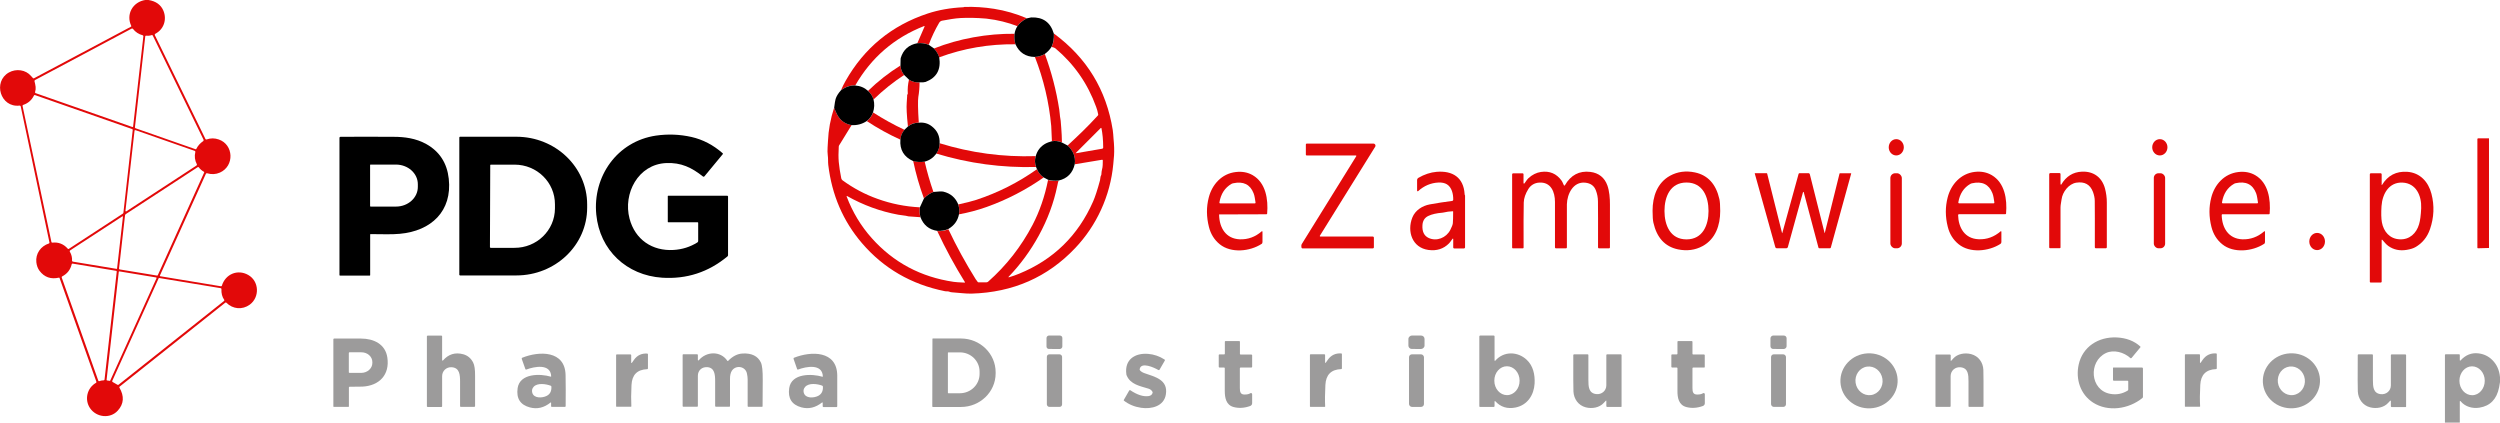 <?xml version="1.0" encoding="UTF-8"?>
<svg id="uuid-a457be55-03dd-47b5-9f04-aba2fcb4d26f" data-name="Warstwa 1" xmlns="http://www.w3.org/2000/svg" viewBox="0 0 331.47 56.05">
  <g>
    <path d="M19.69,0c.99.16,1.65.64,1.98,1.43.48,1.17.05,2.46-1.08,3.05-.06.03-.09.11-.06.18l6.71,13.77c.03.06.09.08.15.06.53-.19,1.07-.19,1.61,0,1.99.68,2.11,3.52.16,4.39-.54.24-1.11.27-1.71.09-.06-.02-.12.01-.15.07l-6.11,13.52s0,.06.03.06l8.09,1.34s.09-.02.1-.06c.47-1.56,2.09-2.24,3.49-1.45,1.48.83,1.55,2.96.22,3.94-.98.72-2.26.61-3.11-.26-.04-.04-.1-.04-.14,0l-14.02,11.14s-.05.08-.02.12c.67,1.14.6,2.17-.22,3.06-1,1.1-2.82.91-3.67-.33-.77-1.13-.4-2.69.79-3.36.05-.03.07-.09.05-.14l-4.89-13.78s-.03-.03-.06-.03c-1.09.25-1.95-.05-2.6-.92-.22-.3-.36-.67-.41-1.11-.13-1.14.58-2.15,1.67-2.5.05-.02.08-.07.07-.12L2.75,14.12c-.02-.08-.09-.13-.16-.12-2.54.3-3.57-3.17-1.41-4.39.97-.54,2.23-.37,2.94.47.13.16.22.25.25.28.03.03.09.04.13.02l12.88-6.85s.04-.05.03-.08c-.75-1.54.19-3.22,1.9-3.46h.39ZM17.65,16.78l1.36-11.98c0-.05-.03-.1-.08-.12-.53-.14-.97-.42-1.3-.85-.04-.05-.11-.07-.17-.04l-12.83,6.83s-.07.08-.06.13c.14.6.24.93.08,1.47-.02.05.01.11.07.13l12.83,4.49c.05.02.1-.02.11-.07ZM26.99,18.53l-6.74-13.83s-.08-.07-.13-.05c-.24.09-.49.11-.76.08-.05,0-.09.03-.1.08l-1.37,12.08s.02.09.07.11l7.98,2.79s.07,0,.08-.03c.2-.42.51-.77.92-1.05.06-.04.07-.11.05-.17ZM6.94,32.17c.82-.09,1.51.19,2.05.81.03.04.09.05.13.02l7.17-4.68s.06-.06.07-.11l1.24-11s-.02-.08-.06-.09l-12.92-4.52s-.09,0-.11.05c-.31.63-.79,1.05-1.44,1.26-.06.02-.09.08-.08.14l3.83,18.05s.05.08.1.07ZM16.72,28.04l9.34-6.1c.05-.03.07-.1.04-.16-.27-.51-.34-1.06-.2-1.64.01-.05-.02-.11-.07-.13l-7.89-2.76s-.09.01-.1.06l-1.21,10.67s.04.07.08.05ZM15.78,35.62s.03.09.07.1l4.98.82s.07-.01.09-.05l6.16-13.64s0-.05-.02-.06c-.31-.17-.54-.38-.7-.6-.03-.05-.1-.06-.14-.03l-9.56,6.24s-.07.08-.08.13l-.8,7.09ZM16.3,28.72s-.04-.06-.07-.04l-6.93,4.52c-.06.04-.08.11-.04.17.22.38.32.78.29,1.19,0,.06.04.12.11.13l5.81.96s.05-.01.05-.04l.78-6.89ZM13.15,50.54c.21-.08.41-.11.59-.11.06,0,.11-.04.12-.1l1.62-14.33s-.03-.09-.07-.09l-5.79-.96c-.05,0-.1.02-.11.07-.17.73-.59,1.28-1.27,1.63-.05.03-.07.08-.06.14l4.86,13.7s.06.07.11.05ZM14.55,50.5s.05,0,.06-.03l6.15-13.6s0-.07-.04-.08l-4.91-.81s-.06.02-.06.05l-1.62,14.35s.02.06.05.06l.39.06ZM15.72,51.01l14-11.12s.04-.08.02-.12c-.29-.4-.41-.89-.38-1.45,0-.05-.03-.1-.09-.11l-8.17-1.35s-.05,0-.06.03l-6.16,13.62s0,.11.04.13l.66.38s.1.02.14,0Z" style="fill: #e20909;"/>
    <path d="M96.53,26.04v7.8c0,.06-.03.11-.07.15-2.53,2.1-5.42,3.04-8.67,2.83-4.71-.31-8.27-3.65-8.73-8.38-.49-5.07,2.78-9.7,7.91-10.46,1.58-.23,3.15-.17,4.71.18,1.5.34,2.89,1.06,4.15,2.17.03.03.03.07,0,.11l-2.45,2.96s-.1.05-.15.02c-1.51-1.2-2.91-1.89-4.91-1.8-3.72.17-5.73,4.04-4.85,7.37.73,2.77,3.01,4.32,5.84,4.15,1.15-.07,2.2-.4,3.16-1,.06-.04.1-.11.1-.18v-2.43s-.03-.06-.06-.06h-3.92s-.05-.02-.05-.05v-3.42s.02-.05.05-.05h7.83c.06,0,.11.05.11.11Z"/>
    <path d="M45.11,18.14c2.09-.01,4.45-.02,7.06,0,1.45,0,2.97.19,4.35.96,1.75.98,2.75,2.51,2.98,4.59.48,4.31-2.34,6.94-6.49,7.31-1.1.1-2.2.05-3.88.04-.03,0-.05.02-.05.05v5.4s-.02.05-.05.05h-3.96s-.06-.03-.06-.06v-18.22c0-.06.05-.11.11-.11ZM49.07,21.88v5.45s.03.06.06.06h3.37c1.61,0,2.91-1.18,2.9-2.62v-.35c0-1.44-1.31-2.6-2.91-2.6h-3.37s-.06.03-.06.06Z"/>
    <path d="M60.9,18.22s.04-.09.09-.09h7.47c5.19,0,9.39,4.02,9.39,8.98v.43c0,4.96-4.2,8.98-9.39,8.98h-7.47s-.09-.04-.09-.09v-18.21ZM65,21.9l-.04,10.87s.04.09.08.09h3.16c2.96.02,5.37-2.32,5.38-5.22v-.55c.01-2.9-2.38-5.26-5.35-5.26h-3.16s-.08.03-.08.07Z"/>
    <path d="M331.47,50.31v.35c-.04.24-.08.47-.12.7-.31,1.56-1.17,2.46-2.6,2.69-.91.15-1.9-.11-2.51-.86-.03-.04-.1-.02-.1.03v2.81h-1.97v-8.96c0-.06.04-.1.1-.1h1.78c.05,0,.09.04.09.09v.71s.06.07.09.03c.67-.74,1.47-1.06,2.38-.95.85.1,1.55.49,2.09,1.16.49.6.75,1.36.79,2.28ZM327.78,52.4c.93,0,1.67-.87,1.67-1.92,0-1.06-.76-1.91-1.69-1.91-.93,0-1.67.87-1.67,1.92,0,1.06.76,1.91,1.69,1.91Z" style="fill: #9c9b9b;"/>
    <path d="M316.92,53.12s-.11.11-.28.3c-.58.64-1.56.8-2.38.59-1.01-.26-1.59-1.13-1.64-2.1-.02-.42-.03-2.03-.01-4.83,0-.05.04-.1.1-.1h1.81c.05,0,.09.04.1.09,0,.36,0,1.46,0,3.31,0,.9.04,1.76,1.03,1.88.74.09,1.35-.45,1.35-1.16,0-2.54,0-3.88,0-4.01,0-.06.04-.1.1-.1h1.82c.05,0,.1.04.1.1v6.83s-.02.05-.05.05h-1.87c-.05,0-.1-.04-.1-.1v-.71s-.04-.06-.07-.03Z" style="fill: #9c9b9b;"/>
    <path d="M307.6,50.28c.11,2.01-1.49,3.74-3.58,3.85-2.09.12-3.88-1.42-3.99-3.43-.11-2.01,1.49-3.74,3.58-3.85,2.09-.12,3.88,1.42,3.99,3.43ZM304.04,52.38c.99-.12,1.68-1.07,1.55-2.11-.13-1.04-1.03-1.79-2.02-1.67-.99.12-1.68,1.07-1.55,2.11.13,1.04,1.03,1.79,2.02,1.67Z" style="fill: #9c9b9b;"/>
    <path d="M291.7,48.09s.05.05.07.02c.01-.02.11-.16.29-.42.43-.6,1.02-.88,1.77-.83.05,0,.09.04.09.09v1.89c0,.05-.04.1-.1.1-1.32.05-2.02.74-2.09,2.09-.06,1.12-.07,2.07-.02,2.84,0,.03-.03.06-.06.06h-1.9s-.06-.02-.06-.05v-6.82c0-.05.04-.09.09-.09h1.82c.05,0,.09.04.09.09v1.02Z" style="fill: #9c9b9b;"/>
    <path d="M284.13,48.83v3.79c0,.06-.03.11-.07.15-1.84,1.49-4.57,1.87-6.54.61-1.69-1.09-2.34-3.11-1.91-5.05.52-2.36,2.62-3.7,5.04-3.59,1.27.06,2.31.46,3.13,1.2.03.03.04.09,0,.12l-1.16,1.4c-.04.05-.12.06-.16.01-.85-.77-2.2-1.15-3.24-.66-2.36,1.13-2.11,4.93.58,5.41.82.15,1.59,0,2.3-.43.05-.03.08-.09.08-.15v-1.07c0-.05-.04-.09-.09-.09h-1.84s-.09-.04-.09-.09v-1.62s.02-.04.04-.04h3.82c.06,0,.1.05.1.11Z" style="fill: #9c9b9b;"/>
    <path d="M258.63,47.81s.04.06.07.03c.02-.01.11-.11.27-.3.57-.64,1.55-.8,2.37-.59,1.01.26,1.59,1.12,1.63,2.09.02.42.03,2.02.02,4.81,0,.05-.04.1-.1.1h-1.8c-.05,0-.09-.04-.09-.09,0-.36,0-1.46,0-3.29,0-.89-.04-1.75-1.02-1.87-.74-.09-1.34.44-1.35,1.16,0,2.53,0,3.86,0,3.99,0,.06-.04.1-.1.1h-1.82c-.05,0-.09-.04-.09-.09v-6.8s.02-.05.05-.05h1.87c.05,0,.1.04.1.1v.71Z" style="fill: #9c9b9b;"/>
    <path d="M251.6,50.31c.1,2.01-1.52,3.73-3.61,3.83-2.09.1-3.87-1.45-3.97-3.46-.1-2.01,1.52-3.73,3.61-3.83,2.09-.1,3.87,1.45,3.97,3.46ZM248.08,52.38c.98-.14,1.66-1.1,1.51-2.14-.15-1.04-1.06-1.77-2.05-1.63-.98.14-1.66,1.1-1.51,2.14.15,1.04,1.06,1.77,2.05,1.63Z" style="fill: #9c9b9b;"/>
    <rect x="234.92" y="44.31" width="1.78" height="2.14" rx=".36" ry=".36" transform="translate(190.02 281.11) rotate(-89.9)" style="fill: #9c9b9b;"/>
    <rect x="234.82" y="46.98" width="1.98" height="6.97" rx=".36" ry=".36" style="fill: #9c9b9b;"/>
    <path d="M225.94,48.73h-1.44c-.06,0-.1.04-.1.1,0,.91,0,1.79,0,2.63,0,.49.08.86.64.85.34,0,.59-.06.75-.17.11-.07.25,0,.25.13v1.19c0,.17-.1.31-.26.37-.77.28-1.5.32-2.19.14-1.02-.27-1.19-1.24-1.18-2.16,0-1.51,0-2.5,0-2.99,0-.05-.04-.09-.1-.09h-.61c-.05,0-.1-.04-.1-.1v-1.55c0-.05.04-.09.09-.09h.63c.05,0,.09-.04.09-.09v-1.59c0-.05.04-.09.09-.09h1.82s.08.04.08.08v1.62s.03.08.08.08h1.46s.09.04.09.09v1.57s-.04.09-.09.09Z" style="fill: #9c9b9b;"/>
    <path d="M212.99,53.15s-.04-.06-.07-.03c-.02.01-.11.11-.28.3-.58.64-1.56.8-2.38.59-1.01-.26-1.59-1.13-1.64-2.1-.02-.42-.03-2.03-.02-4.83,0-.05.04-.1.1-.1h1.81c.05,0,.09.04.09.09,0,.36,0,1.46,0,3.3,0,.9.04,1.76,1.03,1.88.74.09,1.35-.45,1.35-1.16,0-2.55,0-3.88,0-4.01,0-.06.04-.1.1-.1h1.82c.05,0,.1.04.1.09v6.83s-.02.05-.05.05h-1.87c-.05,0-.1-.04-.1-.1v-.71Z" style="fill: #9c9b9b;"/>
    <path d="M198.25,47.83c1.14-1.31,2.99-1.24,4.18-.12.85.8,1.1,1.96,1.04,3.14-.09,1.54-.96,2.86-2.52,3.18-1.09.22-1.99-.06-2.7-.84-.03-.03-.09-.01-.09.03v.64s-.04.09-.09.09h-1.86s-.07-.03-.07-.07v-9.28c0-.06.05-.11.11-.11h1.81c.05,0,.1.04.1.1v3.21s.06.07.09.03ZM199.81,52.39c.93,0,1.68-.86,1.67-1.92,0-1.06-.76-1.91-1.68-1.91-.93,0-1.68.86-1.67,1.92,0,1.06.76,1.91,1.68,1.91Z" style="fill: #9c9b9b;"/>
    <rect x="186.92" y="44.31" width="1.78" height="2.14" rx=".45" ry=".45" transform="translate(142.1 233.11) rotate(-89.9)" style="fill: #9c9b9b;"/>
    <rect x="186.82" y="46.98" width="1.98" height="6.97" rx=".38" ry=".38" style="fill: #9c9b9b;"/>
    <path d="M175.77,48.11s.11-.16.29-.42c.43-.6,1.02-.88,1.77-.83.05,0,.09.04.09.09v1.89c0,.06-.04.1-.1.1-1.32.05-2.02.74-2.09,2.1-.06,1.12-.07,2.07-.03,2.85,0,.03-.03.06-.06.06h-1.9s-.06-.03-.06-.06v-6.83c0-.05.04-.09.09-.09h1.83s.09.04.09.09v1.02s.05.05.07.02Z" style="fill: #9c9b9b;"/>
    <path d="M166.02,48.64s-.04.09-.09.09h-1.44c-.06,0-.1.04-.1.1,0,.91,0,1.79,0,2.63,0,.49.08.86.63.85.34,0,.59-.06.75-.17.11-.07.25,0,.25.13v1.19c0,.17-.11.31-.26.37-.77.28-1.5.32-2.19.14-1.02-.27-1.18-1.24-1.18-2.16,0-1.51,0-2.5,0-2.99,0-.05-.04-.09-.09-.09h-.61c-.05,0-.1-.04-.1-.1v-1.55c0-.05.04-.09.09-.09h.63c.05,0,.09-.04.09-.09v-1.59c0-.05.04-.09.1-.09h1.82s.08.04.08.09v1.62s.03.08.07.08h1.46s.09.04.09.09v1.57Z" style="fill: #9c9b9b;"/>
    <path d="M149.01,53.09s-.02-.04-.01-.06l.73-1.27s.08-.05.12-.03c.92.62,1.73.88,2.42.79.29-.04.48-.18.55-.43.02-.05,0-.1-.02-.15-.11-.2-.29-.34-.53-.41-1.12-.35-2.39-.55-2.89-1.76-.02-.05-.04-.1-.04-.16-.26-1.92,1.12-2.83,2.89-2.69.76.06,1.49.31,2.18.75.05.03.06.09.03.14l-.7,1.21c-.03.06-.1.07-.16.04-.53-.32-2.3-1.13-2.47-.12-.01.06,0,.13.05.18.13.14.31.26.56.35,1.39.49,3.18.86,2.86,2.83-.25,1.57-1.91,1.97-3.28,1.77-.88-.13-1.65-.45-2.31-.97Z" style="fill: #9c9b9b;"/>
    <rect x="138.92" y="44.33" width="1.78" height="2.1" rx=".32" ry=".32" transform="translate(94.18 185.11) rotate(-89.9)" style="fill: #9c9b9b;"/>
    <rect x="138.8" y="46.98" width="2.02" height="6.97" rx=".33" ry=".33" style="fill: #9c9b9b;"/>
    <path d="M123.62,44.94s.03-.06.06-.06h3.74c2.54.01,4.59,2.01,4.59,4.48v.14c0,2.47-2.07,4.46-4.6,4.46h-3.74s-.06-.04-.06-.07l.02-8.94ZM125.68,46.77v5.31s.02.06.05.06h1.53c1.44,0,2.61-1.13,2.62-2.54v-.33c0-1.41-1.16-2.55-2.61-2.55h-1.53s-.06.02-.06.05Z" style="fill: #9c9b9b;"/>
    <path d="M109.07,53.39s-.04-.06-.07-.03c-.87.69-1.78.91-2.75.65-1.27-.35-1.81-1.2-1.61-2.55.29-2,3.03-1.92,4.4-1.51.03,0,.06-.01.06-.04-.06-1.73-2.22-1.32-3.29-.91-.05.02-.1,0-.12-.06l-.47-1.35c-.02-.07,0-.14.07-.16,2.23-.89,5.68-.97,5.72,2.34.01,1.22.01,2.58,0,4.1,0,.05-.04.1-.1.1h-1.74c-.05,0-.09-.05-.09-.1v-.46ZM109.01,51.13c-.63-.24-1.76-.39-2.25.16-.21.23-.27.49-.19.78.22.79,1.32.71,1.89.43.46-.23.68-.64.65-1.23,0-.06-.04-.11-.1-.14Z" style="fill: #9c9b9b;"/>
    <path d="M92.63,47.79c1-1.21,2.89-1.31,3.81.05.03.04.08.04.11,0,.59-.61,1.23-.94,1.93-.97,1.19-.06,1.99.34,2.4,1.18.18.37.26,1.15.25,2.34-.01,2.31-.02,3.46-.02,3.47,0,.05-.03.08-.08.08h-1.81c-.05,0-.09-.04-.09-.09,0-.18,0-1.36,0-3.55,0-.22-.03-.47-.09-.76-.19-.99-1.47-1.18-2-.39-.17.26-.26.64-.25,1.14.01,1.42,0,2.61,0,3.56,0,.04-.04.08-.08.08h-1.79c-.05,0-.1-.04-.1-.1,0-2.13,0-3.24,0-3.33,0-.85-.08-1.75-1.04-1.82-.72-.05-1.25.44-1.25,1.14,0,2.34,0,3.68,0,4.02,0,.05-.04.09-.09.09h-1.84c-.05,0-.09-.04-.09-.09v-6.78c0-.05.04-.09.09-.09h1.84s.09.04.09.09v.67c0,.06.07.08.11.04Z" style="fill: #9c9b9b;"/>
    <path d="M83.7,48.1s.05.05.07.02c.01-.02.11-.16.29-.41.42-.6,1.01-.88,1.76-.83.05,0,.09.04.09.09v1.88c0,.06-.04.1-.1.1-1.32.05-2.01.74-2.08,2.09-.06,1.12-.06,2.06-.02,2.83,0,.03-.02.06-.06.06h-1.9s-.06-.02-.06-.05v-6.8c0-.05.03-.09.09-.09h1.82s.09.04.09.09v1.02Z" style="fill: #9c9b9b;"/>
    <path d="M73.01,53.36c-.87.7-1.78.92-2.75.66-1.28-.34-1.82-1.19-1.63-2.55.29-2,3.02-1.94,4.39-1.53.03,0,.06-.01.06-.04-.06-1.73-2.23-1.31-3.3-.9-.05.02-.1,0-.12-.06l-.48-1.35c-.02-.07,0-.14.07-.16,2.23-.9,5.68-.99,5.74,2.31.02,1.22.03,2.59.01,4.11,0,.05-.04.1-.1.1h-1.74c-.05,0-.09-.04-.09-.09v-.47s-.04-.06-.07-.03ZM73.01,51.14c-.63-.24-1.76-.4-2.25.14-.21.23-.27.49-.19.78.21.79,1.32.72,1.89.44.46-.22.68-.63.65-1.23,0-.06-.04-.11-.1-.14Z" style="fill: #9c9b9b;"/>
    <path d="M58.73,47.8c.72-.84,1.62-1.12,2.69-.83.58.16,1.03.53,1.32,1.11.17.34.26.92.25,1.75-.01,2.25-.01,3.59,0,4.01,0,.06-.05.11-.11.11h-1.78c-.05,0-.1-.04-.1-.09,0-.08,0-1.16,0-3.22,0-.94-.05-1.88-1.12-1.95-.71-.04-1.26.5-1.26,1.19,0,1.77,0,3.1,0,3.99,0,.05-.04.09-.09.09h-1.84s-.09-.04-.09-.09v-9.27c0-.05.04-.1.1-.1h1.83c.05,0,.09.04.09.09v3.18s.06.07.09.03Z" style="fill: #9c9b9b;"/>
    <path d="M46.17,53.95h-1.91s-.06-.02-.06-.05v-8.91c0-.06.05-.1.1-.1.28,0,1.48,0,3.58,0,1.65,0,3.23.73,3.48,2.53.33,2.27-1.07,3.72-3.29,3.84-.21.01-.78.02-1.72.02-.05,0-.09.04-.09.09v2.51s-.04.09-.09.09ZM46.25,46.78v2.59s.04.07.08.07h1.58c.81-.01,1.46-.6,1.46-1.32v-.12c0-.72-.66-1.3-1.47-1.29h-1.58s-.07.04-.07.08Z" style="fill: #9c9b9b;"/>
  </g>
  <g>
    <path d="M136.13,2.43c-.55.29-.96.64-1.23,1.04-1.3-.5-2.65-.83-4.03-.99-.06,0-.12-.01-.19-.02-1.21-.1-2.31-.12-3.3-.07-.79.04-1.62.2-2.46.35-.17.03-.31.13-.4.28-.54.92-1,1.89-1.38,2.91-.48-.19-.98-.26-1.51-.21l.96-2.21s-.02-.08-.06-.06c-3.95,1.55-7,4.17-9.13,7.87-.67-.02-1.3.19-1.9.65.19-.44.39-.85.6-1.22,2.49-4.4,6.13-7.38,10.91-8.96,1.43-.47,3-.75,4.72-.83.01,0,.04,0,.07-.02.02,0,.05-.01.08-.02,1.31-.04,2.62.04,3.93.25,1.47.23,2.91.65,4.33,1.25Z" style="fill: #e20909;"/>
    <path d="M134.52,4.47c-.06.49-.02.96.12,1.4-3.5-.04-6.87.53-10.11,1.73-.13-.39-.36-.78-.7-1.17,1.66-.66,3.4-1.15,5.22-1.48,1.86-.34,3.69-.49,5.47-.47Z" style="fill: #e20909;"/>
    <path d="M110.6,14.28c.13.35.26.66.4.92.41.77,1.05,1.24,1.91,1.39l-1.66,2.7s-.04.09-.04.14c-.05.8-.05,1.48,0,2.05.06.64.17,1.36.33,2.16.02.1.08.19.16.26,1.44,1.05,2.99,1.88,4.66,2.47,1.8.65,3.67,1.02,5.6,1.12-.06.45-.04.88.07,1.31l-1.55-.11s-.04,0-.06-.01c-.43-.12-.83-.12-1.31-.21-2.39-.44-4.65-1.27-6.8-2.48-.03-.02-.07.01-.06.05.79,2.09,1.9,3.93,3.34,5.54,2.88,3.22,6.5,5.15,10.86,5.79.24.04.72.07,1.45.1.03,0,.06-.03.04-.06-1.35-2.17-2.58-4.43-3.67-6.77.54.03,1.03-.05,1.47-.25,1.08,2.28,2.29,4.49,3.62,6.62.04.06.13.18.28.38.02.02.05.04.07.04h1.09c.08,0,.15-.03.21-.08,2.43-2.15,4.39-4.66,5.89-7.52.93-1.78,1.62-3.77,2.06-5.96.42.12.89.16,1.39.1-.05.11-.1.33-.17.68-.46,2.24-1.27,4.43-2.44,6.57-1.11,2.03-2.45,3.86-4.02,5.49-.03.03,0,.07.04.06.46-.13.92-.3,1.39-.49,4.53-1.86,7.8-5.05,9.79-9.58.26-.6.57-1.53.91-2.8.05-.17.03-.48.14-.65.03-.04.04-.09.04-.14,0-.22.05-.53.15-.94.02-.1.04-.4.04-.91,0-.05-.05-.09-.1-.08l-3.61.6c.13-.97-.2-1.79-.97-2.48,1.4-1.3,2.52-2.34,4.03-3.99.04-.04.05-.09.04-.14-.06-.34-.15-.67-.27-.99-1.12-3.1-2.93-5.69-5.42-7.78-.07-.06-.23-.12-.49-.18.24-.48.34-1.07.31-1.77,4.36,3.21,6.96,7.48,7.8,12.8.03.21.05.4.06.56,0,.13.02.31.04.55.09.87.11,1.62.07,2.25-.01.17-.04.55-.1,1.14-.39,4.24-2.23,8.17-5.04,11.13-3.66,3.87-8.25,5.89-13.75,6.05-.82.02-1.7-.12-2.56-.17-.15,0-.29-.04-.41-.09-.16-.07-.37-.02-.56-.06-4.47-.9-8.14-3.03-11.01-6.38-2.5-2.92-3.98-6.37-4.46-10.36-.05-.39,0-.84-.07-1.31-.04-.29-.04-.63-.02-1,.03-.39.05-.68.05-.85.06-1.47.33-2.94.81-4.42ZM142.64,20.32l3.49-.6c.08-.01.14-.08.14-.16,0-1.01-.09-1.87-.23-2.56,0-.04-.06-.06-.09-.03l-3.32,3.32s0,.03.01.03Z" style="fill: #e20909;"/>
    <path d="M138.53,7.15c.88,2.39,1.52,4.84,1.91,7.35.04.27.06.47.07.61.02.42.14.77.15,1.23,0,0,.02.21.05.63.05.62.08,1.26.09,1.91-.45-.19-.89-.25-1.33-.16-.05-.68-.04-1.4-.09-2.01-.29-3.15-1.01-6.21-2.17-9.17.5-.02.95-.15,1.33-.39Z" style="fill: #e20909;"/>
    <path d="M119.39,8.69c.04.5.2.91.49,1.25-1.44.94-2.79,2.02-4.06,3.25-.14-.45-.38-.83-.73-1.14,1.32-1.28,2.75-2.4,4.29-3.36Z" style="fill: #e20909;"/>
    <path d="M121.92,10.92c0,.65-.05,1.29-.16,1.93-.07.46-.06,1.6.06,3.42-.5-.03-.98.13-1.44.49-.16-1.51-.21-2.55-.16-3.12.05-.59.07-.91.06-.94-.02-.05-.01-.1.02-.15.05-.07.07-.12.06-.17-.04-.62.02-1.22.16-1.82.43.28.89.4,1.4.36Z" style="fill: #e20909;"/>
    <path d="M115.76,14.91c1.34.86,2.73,1.63,4.16,2.3-.32.38-.5.82-.53,1.31-1.55-.7-3.03-1.52-4.46-2.46.38-.29.65-.67.83-1.14Z" style="fill: #e20909;"/>
    <path d="M137.31,20.71c-.14.49-.12.96.06,1.43-4.51.12-8.92-.47-13.23-1.78.3-.43.45-.88.44-1.37,4.13,1.28,8.37,1.85,12.72,1.71Z" style="fill: #e20909;"/>
    <path d="M122.6,21.42c.31,1.35.7,2.7,1.16,4.03-.48.2-.9.48-1.26.85-.6-1.62-1.07-3.27-1.42-4.95.5.13,1,.15,1.52.07Z" style="fill: #e20909;"/>
    <path d="M138.39,23.52c-2.35,1.65-4.88,2.96-7.57,3.92-1.2.43-2.43.75-3.67.98.09-.41.05-.85-.11-1.31,1.09-.24,1.89-.44,2.4-.61,2.89-.95,5.58-2.31,8.06-4.07.16.43.46.8.89,1.1Z" style="fill: #e20909;"/>
    <path d="M139.73,4.44c.03.7-.07,1.29-.31,1.77-.23.38-.54.69-.9.95-.38.23-.83.36-1.33.39-1.2-.02-2.05-.58-2.55-1.68-.14-.44-.18-.91-.12-1.4.05-.34.17-.67.37-.99.28-.4.69-.75,1.23-1.04l.6-.13s.02,0,.03,0c1.54-.06,2.53.65,2.97,2.13Z"/>
    <path d="M121.63,5.73c.53-.05,1.04.02,1.51.21l.69.48c.34.39.58.78.7,1.17.26,1.63-.34,2.71-1.8,3.27-.14.05-.41.07-.81.06-.51.04-.97-.08-1.4-.36l-.64-.62c-.29-.34-.45-.76-.49-1.25l.02-.89s0-.08.02-.12c.33-1.09,1.06-1.74,2.2-1.95Z"/>
    <path d="M113.39,11.34c.66.04,1.23.28,1.7.71.35.31.59.69.73,1.14.14.57.12,1.14-.07,1.72-.17.47-.45.85-.83,1.14-.6.4-1.27.58-2.01.54-.86-.15-1.5-.61-1.91-1.39-.14-.26-.27-.57-.4-.92.07-.58.14-.97.19-1.15.11-.37.35-.75.7-1.15.6-.45,1.23-.67,1.9-.65Z"/>
    <path d="M121.82,16.27c.66-.07,1.24.09,1.74.49.73.57,1.07,1.32,1.02,2.25,0,.48-.14.94-.44,1.37-.4.54-.91.89-1.54,1.05-.51.08-1.02.06-1.52-.07-1.23-.55-1.8-1.49-1.7-2.83.03-.49.21-.92.53-1.31l.47-.45c.45-.35.93-.51,1.44-.49Z"/>
    <path d="M140.79,18.89l.74.39c.77.69,1.1,1.51.97,2.48-.27,1.18-.98,1.91-2.14,2.18-.5.05-.96.02-1.39-.1l-.58-.31c-.44-.3-.73-.67-.89-1.1-.07-.11-.11-.2-.12-.28-.18-.47-.2-.95-.06-1.43.21-.77.66-1.34,1.36-1.71.14-.08.4-.17.78-.28.43-.08.88-.03,1.33.16Z"/>
    <path d="M127.04,27.1c.16.47.2.9.11,1.31-.16.84-.63,1.49-1.41,1.95-.44.19-.94.28-1.47.25-1.09-.16-1.83-.77-2.23-1.82-.11-.43-.13-.86-.07-1.31l.54-1.18c.36-.37.78-.66,1.26-.85.67-.07,1.11-.09,1.31-.04.96.23,1.61.8,1.97,1.69Z"/>
  </g>
  <g>
    <path d="M330.01,18.35v14.53l-1.47.04s-.07-.03-.07-.07v-14.4c0-.06.05-.12.12-.11h1.42Z" style="fill: #e20909;"/>
    <ellipse cx="251.42" cy="19.53" rx="1.08" ry="1" transform="translate(229.7 270.77) rotate(-89.5)" style="fill: #e20909;"/>
    <ellipse cx="286.37" cy="19.53" rx="1.08" ry="1.01" transform="translate(263.84 305.68) rotate(-89.4)" style="fill: #e20909;"/>
    <path d="M179.78,20.61h-6.54c-.06,0-.1-.05-.1-.1v-1.36c0-.06.05-.11.11-.11h8.85c.22,0,.35.24.23.42l-7.34,11.81s0,.09.05.09h6.97c.08,0,.15.07.15.15v1.28c0,.08-.06.14-.14.14h-9.35s-.09-.03-.1-.08c-.05-.22-.04-.39.04-.51,1.37-2.21,3.78-6.09,7.22-11.64.02-.03,0-.08-.04-.08Z" style="fill: #e20909;"/>
    <path d="M161.74,28.4c-.06,0-.1.05-.1.11.04,1.69.89,3.14,2.73,3.22,1.09.04,2.06-.31,2.92-1.06.04-.03.1,0,.1.05v1.38c0,.1-.04.19-.12.24-1.55,1.01-4.04,1.26-5.54.05-.72-.58-1.2-1.35-1.44-2.3-.34-1.34-.35-2.65-.02-3.91.44-1.72,1.72-3.16,3.58-3.37.85-.1,1.59.04,2.25.42,1.73,1.01,2.07,3.18,1.91,5.09,0,.05-.05.09-.1.09l-6.15.02ZM161.79,26.97h4.59c.06,0,.1-.05.09-.11-.08-.46-.11-.87-.26-1.24-.46-1.18-1.37-1.61-2.71-1.32-.08.02-.15.04-.22.08-.88.51-1.41,1.33-1.6,2.46-.01.07.04.13.11.13Z" style="fill: #e20909;"/>
    <path d="M192.61,31.63c-.12.13-.28.43-.49.64-.72.73-1.63,1.02-2.73.87-2.16-.3-2.86-2.47-2.13-4.3.38-.96,1.33-1.56,2.31-1.74.98-.18,1.97-.33,2.98-.46.07-.01.12-.07.13-.14.02-.77-.19-1.66-.83-2.06-.29-.18-.67-.26-1.13-.24-1.01.05-1.91.43-2.69,1.14-.05.05-.14.01-.14-.06v-1.4c0-.12.07-.24.17-.3.79-.46,1.6-.73,2.43-.8,2.1-.17,3.56.74,3.7,2.94,0,.08.02.14.05.18,0,.01.01.03.01.05v6.84c0,.08-.07.15-.15.15h-1.28c-.08,0-.14-.07-.14-.14v-1.13s-.04-.05-.07-.03ZM192.68,28.06s-.03-.06-.06-.05c-.44.02-.84.07-1.19.16-.06.02-.12.02-.18.03-.76.06-1.39.2-1.87.43-.49.23-.75.65-.78,1.23-.05.85.22,1.41.82,1.69,1.06.49,2.33-.01,2.87-1.06.21-.4.32-.7.34-.89.03-.32.04-.84.04-1.54Z" style="fill: #e20909;"/>
    <path d="M202.13,24.31c.14-.2.34-.51.53-.69.5-.46,1.05-.73,1.64-.82,1.15-.17,2.06.21,2.74,1.14.13.18.21.42.31.62.03.06.11.06.14,0,.78-1.35,1.9-1.94,3.35-1.77,1.13.13,1.91.76,2.28,1.8.26.72.35,1.7.34,2.59,0,.49,0,2.36,0,5.61,0,.08-.06.14-.14.14h-1.3c-.08,0-.14-.06-.14-.14.01-3.02,0-5.05-.01-6.09,0-.5-.1-.99-.27-1.44-.23-.62-.69-.96-1.41-1.04-1.61-.17-2.41,1.51-2.44,2.87,0,.05,0,1.95,0,5.71,0,.07-.06.13-.14.13h-1.3c-.08,0-.14-.06-.14-.14,0-2.76,0-4.77,0-6.01,0-1.33-.53-2.67-2.09-2.57-.59.03-1.12.33-1.44.85-.39.63-.59,1.22-.61,1.78-.03,1.17-.03,3.17-.02,5.99,0,.06-.05.1-.1.1h-1.32c-.05,0-.1-.04-.1-.1v-9.71c0-.08.07-.14.14-.14h1.24c.07,0,.13.06.13.13v1.17c0,.06.08.08.11.04Z" style="fill: #e20909;"/>
    <path d="M228.08,27.98c0,1.9-.63,3.71-2.32,4.64-.99.54-2.09.69-3.29.44-1.71-.36-2.8-1.54-3.25-3.54-.07-.31-.11-.83-.11-1.58,0-1.9.63-3.71,2.32-4.64.99-.54,2.09-.69,3.29-.44,1.71.36,2.8,1.54,3.25,3.54.07.31.11.84.11,1.58ZM220.69,27.97c0,1.86.75,3.77,2.92,3.77,2.17,0,2.92-1.91,2.92-3.77s-.75-3.77-2.92-3.77-2.92,1.91-2.92,3.77Z" style="fill: #e20909;"/>
    <path d="M259.62,28.5c.04,1.69.88,3.15,2.72,3.22,1.09.05,2.06-.31,2.92-1.05.04-.03.1,0,.1.05v1.38c0,.1-.05.19-.13.24-1.55,1-4.05,1.25-5.54.04-.72-.58-1.2-1.35-1.44-2.31-.34-1.34-.34-2.65-.01-3.91.45-1.72,1.73-3.15,3.59-3.37.85-.1,1.59.05,2.25.43,1.73,1.02,2.06,3.18,1.9,5.09,0,.05-.05.09-.1.09h-6.15c-.06,0-.11.05-.1.11ZM259.76,26.96h4.58c.06,0,.1-.05.09-.11-.08-.46-.11-.87-.26-1.24-.46-1.17-1.37-1.61-2.7-1.31-.08.02-.15.04-.22.08-.88.5-1.41,1.32-1.6,2.45-.01.07.04.13.11.13Z" style="fill: #e20909;"/>
    <path d="M273.22,24.45s.06.06.08.02c.64-1.09,1.56-1.66,2.74-1.71,1.55-.07,2.66.76,3.06,2.24.14.53.25,1.23.24,1.86,0,.27,0,2.24,0,5.92,0,.08-.06.14-.14.14h-1.31c-.08,0-.14-.06-.14-.14.01-2.99,0-5.03-.01-6.14,0-.39-.09-.79-.24-1.2-.37-.98-1.11-1.39-2.21-1.22-1,.16-1.83,1.23-1.95,2.21-.04.37-.14.7-.14,1.07,0,1.12,0,2.89,0,5.31,0,.05-.04.1-.1.1h-1.29c-.06,0-.11-.05-.11-.11v-9.7c0-.08.07-.15.15-.15h1.23c.07,0,.12.05.12.12v1.37Z" style="fill: #e20909;"/>
    <path d="M294.67,28.4c-.06,0-.1.05-.1.11.04,1.69.89,3.14,2.72,3.22,1.09.04,2.06-.31,2.92-1.06.04-.03.1,0,.1.05v1.38c0,.1-.04.19-.13.24-1.55,1-4.04,1.26-5.53.05-.72-.58-1.2-1.35-1.44-2.3-.34-1.34-.35-2.65-.02-3.91.44-1.72,1.72-3.15,3.58-3.37.85-.1,1.59.04,2.25.42,1.73,1.01,2.06,3.18,1.91,5.09,0,.05-.05.09-.1.09h-6.15ZM294.71,26.96h4.58c.06,0,.1-.05.09-.11-.08-.46-.11-.87-.25-1.24-.46-1.18-1.37-1.62-2.71-1.32-.08.02-.15.04-.21.08-.88.5-1.41,1.32-1.6,2.46-.01.07.04.13.11.13Z" style="fill: #e20909;"/>
    <path d="M315.77,24.51s.04.04.05.02c.77-1.27,1.89-1.85,3.36-1.75,1.7.12,2.79,1.33,3.2,2.91.41,1.58.34,3.15-.19,4.69-.37,1.07-1.02,1.87-1.96,2.4-.27.15-.64.27-1.14.35-.92.15-1.72-.02-2.42-.51-.29-.2-.6-.59-.8-.82-.03-.04-.09-.02-.09.03v5.52c0,.06-.05.11-.11.11h-1.36c-.05,0-.1-.04-.1-.1v-14.24c0-.08.07-.15.15-.15h1.27c.09,0,.15.07.15.15v1.38ZM318.17,31.73c1.3.07,2.22-.79,2.57-2,.15-.5.24-1.21.28-2.13.07-1.66-.68-3.3-2.46-3.39s-2.69,1.46-2.8,3.12c-.06.92-.04,1.64.05,2.15.23,1.24,1.05,2.19,2.35,2.25Z" style="fill: #e20909;"/>
    <path d="M241.94,30.91l1.96-7.9s.03-.04.05-.04h1.47s.03.02.03.03l-2.71,9.84s-.05.08-.1.08h-1.4c-.07,0-.13-.04-.14-.11l-1.95-7.34s-.08-.05-.09,0l-2.01,7.28c-.03.1-.12.17-.23.17h-1.22c-.1,0-.2-.07-.22-.17l-2.72-9.75s0-.04.03-.04h1.56s.04.02.05.04l1.98,7.9s.02.01.03,0l2.16-7.84c.02-.06.07-.1.13-.1h1.18c.09,0,.16.06.18.14l1.96,7.8s.02.01.02,0Z" style="fill: #e20909;"/>
    <rect x="250.64" y="22.97" width="1.52" height="9.95" rx=".64" ry=".64" style="fill: #e20909;"/>
    <rect x="285.57" y="22.97" width="1.5" height="9.95" rx=".62" ry=".62" style="fill: #e20909;"/>
    <ellipse cx="307.22" cy="32.02" rx="1.14" ry="1.04" transform="translate(273.06 339.01) rotate(-89.6)" style="fill: #e20909;"/>
  </g>
</svg>